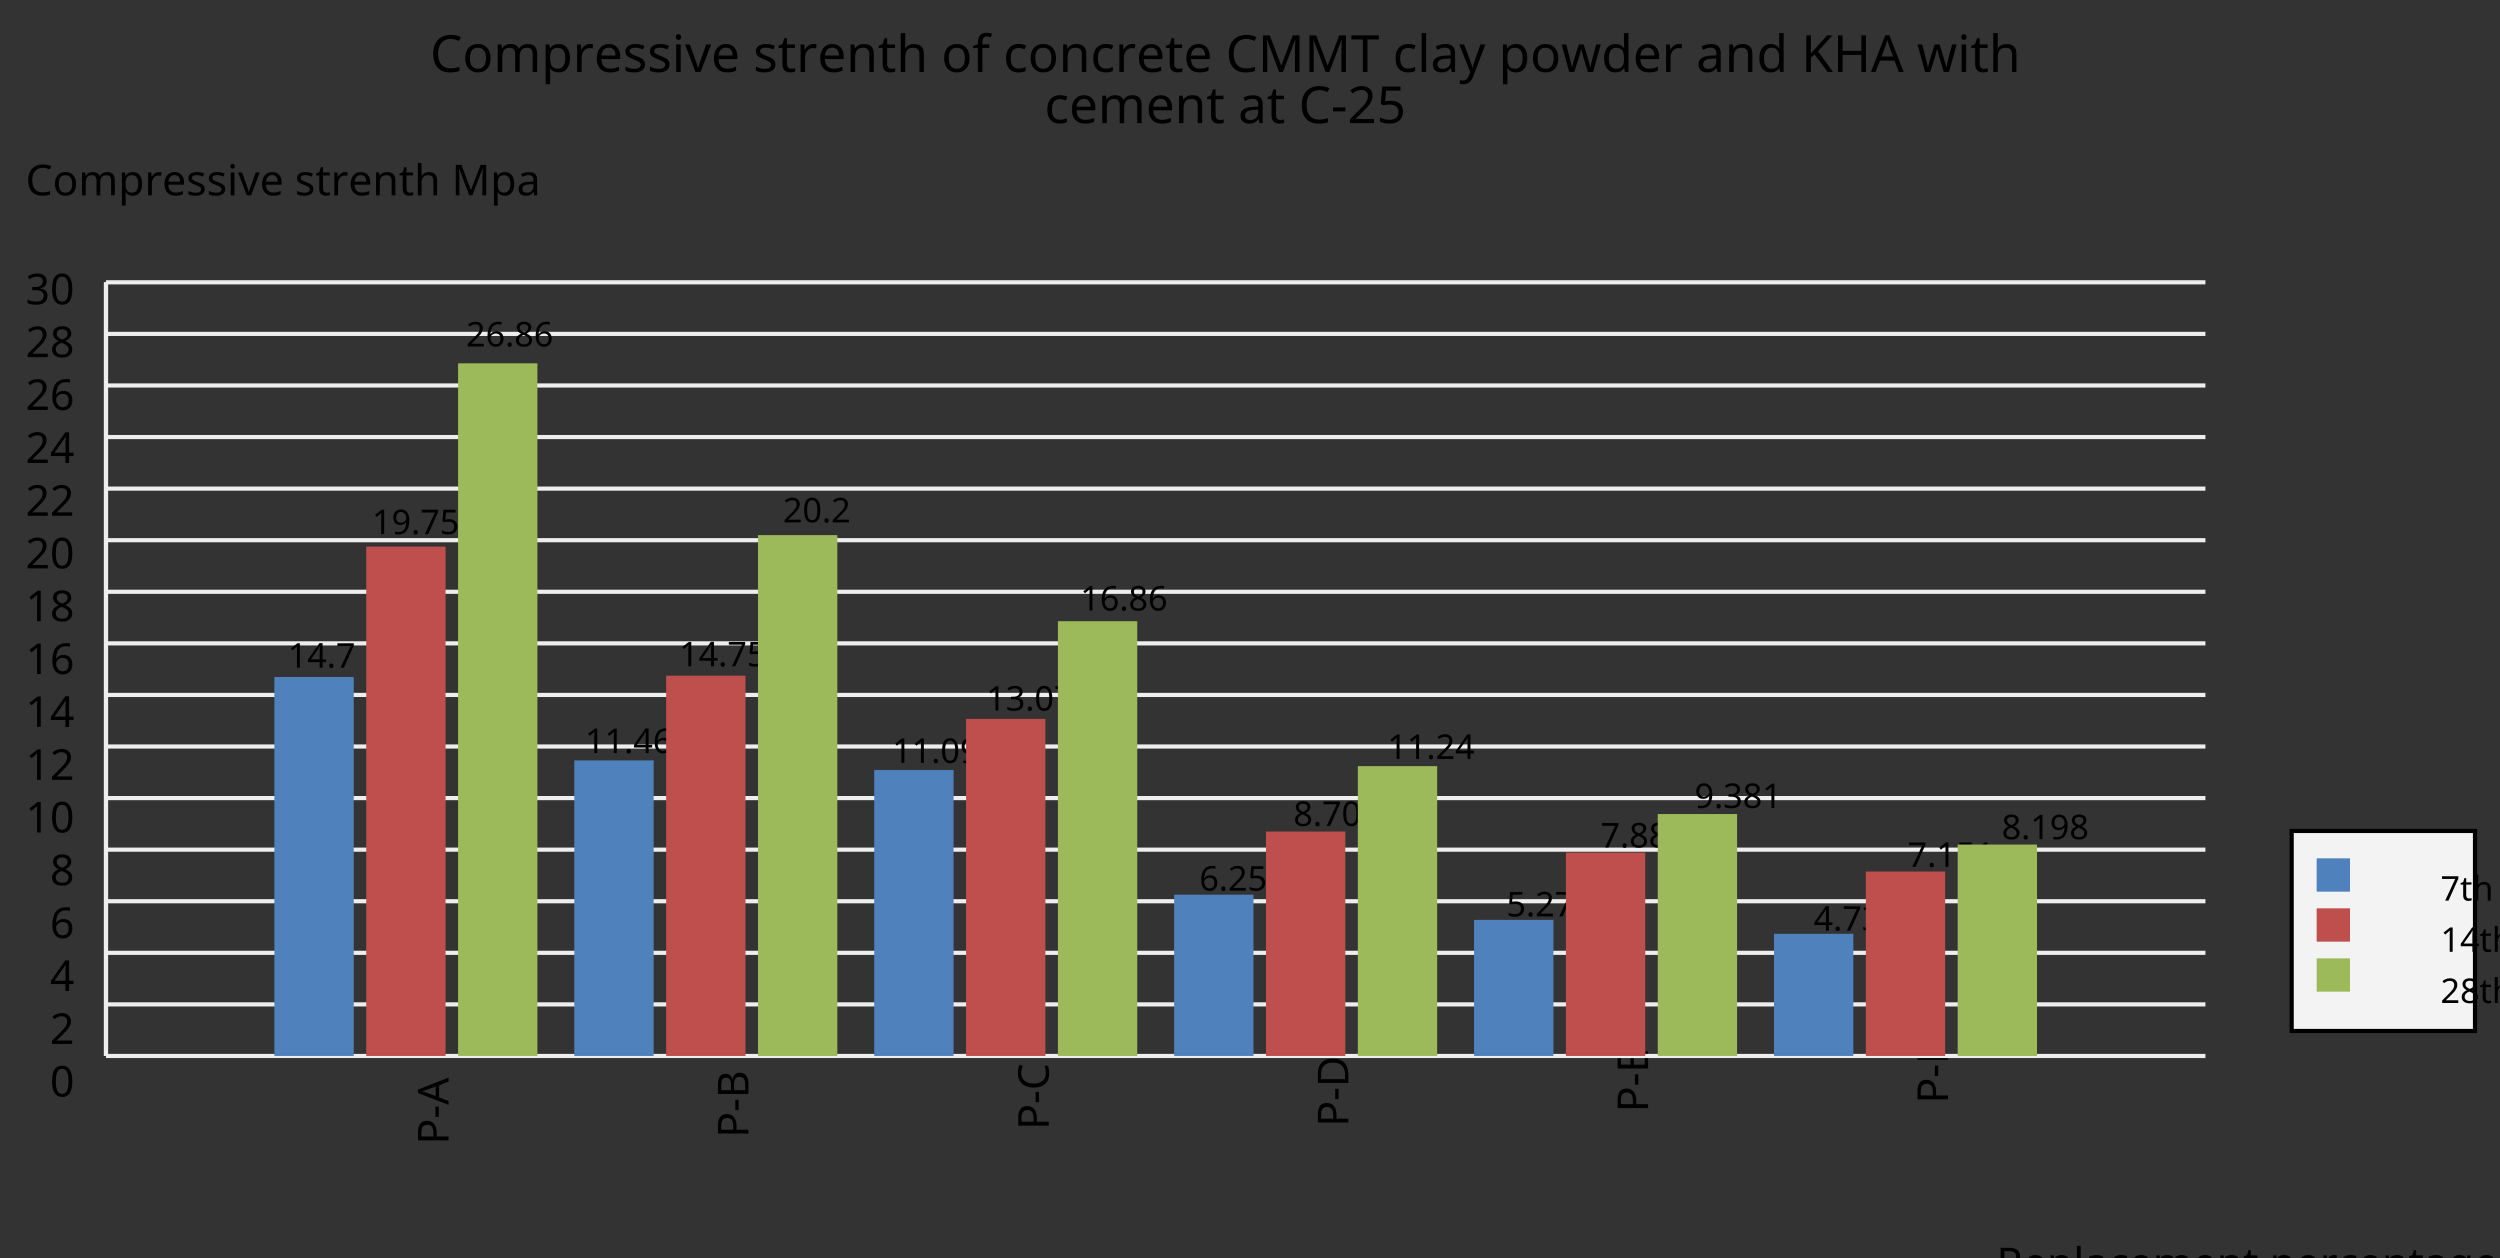 <?xml version="1.0"?>
<svg xmlns="http://www.w3.org/2000/svg" version="1.1" xmlns:xlink="http://www.w3.org/1999/xlink" fill="black" stroke="none" width="600" height="302" viewBox="0 0 600 302">
	<rect x="0" y="0" width="600" height="302" fill="#333333" stroke="none"/>
	<defs>
		<path fill="black" d="  M 825,-1321  Q 589,-1321 454,-1163  Q 319,-1005 319,-731  Q 319,-448 450,-294  Q 581,-141 823,-141  Q 979,-141 1174,-199  L 1174,-39  Q 1081,-5 995,7  Q 909,20 797,20  Q 474,20 299,-176  Q 125,-373 125,-733  Q 125,-959 208,-1129  Q 292,-1299 451,-1391  Q 611,-1483 827,-1483  Q 1059,-1483 1231,-1397  L 1157,-1241  Q 982,-1321 825,-1321  Z    " id="r67" />
		<path fill="black" d="  M 1128,-551  Q 1128,-282 992,-131  Q 856,20 616,20  Q 467,20 352,-49  Q 237,-119 175,-249  Q 113,-379 113,-551  Q 113,-819 247,-968  Q 381,-1118 623,-1118  Q 855,-1118 991,-965  Q 1128,-813 1128,-551  Z   M 299,-551  Q 299,-344 380,-236  Q 462,-129 621,-129  Q 778,-129 860,-236  Q 942,-344 942,-551  Q 942,-758 859,-862  Q 777,-967 618,-967  Q 299,-967 299,-551  Z    " id="r111" />
		<path fill="black" d="  M 1571,0  L 1571,-707  Q 1571,-967 1348,-967  Q 1195,-967 1123,-878  Q 1051,-789 1051,-606  L 1051,0  L 872,0  L 872,-707  Q 872,-837 817,-902  Q 763,-967 647,-967  Q 495,-967 424,-874  Q 354,-781 354,-569  L 354,0  L 174,0  L 174,-1098  L 319,-1098  L 346,-948  L 356,-948  Q 403,-1028 488,-1073  Q 574,-1118 680,-1118  Q 938,-1118 1016,-934  L 1026,-934  Q 1079,-1022 1170,-1070  Q 1262,-1118 1378,-1118  Q 1564,-1118 1656,-1022  Q 1749,-926 1749,-715  L 1749,0  L 1571,0  Z    " id="r109" />
		<path fill="black" d="  M 694,20  Q 473,20 354,-139  L 342,-139  L 346,-98  Q 354,-20 354,41  L 354,492  L 174,492  L 174,-1098  L 322,-1098  L 346,-948  L 354,-948  Q 418,-1038 502,-1078  Q 586,-1118 696,-1118  Q 910,-1118 1028,-969  Q 1147,-821 1147,-551  Q 1147,-282 1028,-131  Q 909,20 694,20  Z   M 664,-967  Q 501,-967 428,-875  Q 356,-783 354,-586  L 354,-551  Q 354,-328 428,-228  Q 502,-129 668,-129  Q 806,-129 883,-241  Q 961,-353 961,-553  Q 961,-754 883,-860  Q 806,-967 664,-967  Z    " id="r112" />
		<path fill="black" d="  M 686,-1118  Q 759,-1118 815,-1106  L 793,-940  Q 732,-954 674,-954  Q 587,-954 512,-906  Q 438,-858 396,-773  Q 354,-689 354,-586  L 354,0  L 174,0  L 174,-1098  L 322,-1098  L 342,-897  L 350,-897  Q 413,-1006 499,-1062  Q 585,-1118 686,-1118  Z    " id="r114" />
		<path fill="black" d="  M 641,20  Q 394,20 253,-129  Q 113,-279 113,-541  Q 113,-805 244,-961  Q 375,-1118 598,-1118  Q 805,-1118 928,-984  Q 1051,-851 1051,-623  L 1051,-514  L 299,-514  Q 304,-327 394,-230  Q 484,-133 649,-133  Q 737,-133 816,-148  Q 895,-164 1001,-209  L 1001,-51  Q 910,-12 830,4  Q 750,20 641,20  Z   M 596,-971  Q 467,-971 392,-888  Q 317,-805 303,-657  L 862,-657  Q 860,-811 791,-891  Q 722,-971 596,-971  Z    " id="r101" />
		<path fill="black" d="  M 889,-303  Q 889,-149 774,-64  Q 659,20 451,20  Q 234,20 106,-49  L 106,-213  Q 287,-125 455,-125  Q 591,-125 653,-169  Q 715,-213 715,-287  Q 715,-352 655,-397  Q 596,-442 444,-500  Q 289,-560 226,-602  Q 163,-645 133,-698  Q 104,-751 104,-827  Q 104,-962 214,-1040  Q 324,-1118 516,-1118  Q 703,-1118 866,-1044  L 805,-901  Q 638,-971 504,-971  Q 392,-971 334,-935  Q 276,-900 276,-838  Q 276,-778 326,-738  Q 376,-699 559,-629  Q 696,-578 761,-534  Q 827,-490 858,-435  Q 889,-380 889,-303  Z    " id="r115" />
		<path fill="black" d="  M 354,0  L 174,0  L 174,-1098  L 354,-1098  L 354,0  Z   M 160,-1395  Q 160,-1455 190,-1482  Q 221,-1509 266,-1509  Q 308,-1509 339,-1482  Q 371,-1455 371,-1395  Q 371,-1336 339,-1308  Q 308,-1280 266,-1280  Q 221,-1280 190,-1308  Q 160,-1336 160,-1395  Z    " id="r105" />
		<path fill="black" d="  M 416,0  L 0,-1098  L 193,-1098  L 426,-451  Q 495,-256 514,-160  L 522,-160  Q 525,-173 529,-189  Q 534,-206 540,-225  Q 546,-245 614,-451  L 848,-1098  L 1040,-1098  L 623,0  L 416,0  Z    " id="r118" />
		<path fill="black" d="  M 541,-127  Q 576,-127 623,-134  Q 670,-141 694,-150  L 694,-12  Q 669,-1 616,9  Q 564,20 510,20  Q 188,20 188,-319  L 188,-958  L 33,-958  L 33,-1044  L 190,-1116  L 262,-1350  L 369,-1350  L 369,-1098  L 686,-1098  L 686,-958  L 369,-958  L 369,-324  Q 369,-229 414,-178  Q 460,-127 541,-127  Z    " id="r116" />
		<path fill="black" d="  M 922,0  L 922,-702  Q 922,-836 862,-901  Q 803,-967 676,-967  Q 507,-967 430,-873  Q 354,-780 354,-569  L 354,0  L 174,0  L 174,-1098  L 319,-1098  L 346,-948  L 356,-948  Q 407,-1029 499,-1073  Q 591,-1118 702,-1118  Q 904,-1118 1002,-1020  Q 1100,-922 1100,-715  L 1100,0  L 922,0  Z    " id="r110" />
		<path fill="black" d="  M 922,0  L 922,-702  Q 922,-836 862,-901  Q 803,-967 676,-967  Q 509,-967 431,-874  Q 354,-781 354,-567  L 354,0  L 174,0  L 174,-1556  L 354,-1556  L 354,-1100  Q 354,-1010 344,-946  L 356,-946  Q 405,-1026 495,-1071  Q 585,-1116 698,-1116  Q 898,-1116 999,-1020  Q 1100,-925 1100,-715  L 1100,0  L 922,0  Z    " id="r104" />
		<path fill="black" d="  M 680,-958  L 403,-958  L 403,0  L 223,0  L 223,-958  L 31,-958  L 31,-1042  L 223,-1104  L 223,-1167  Q 223,-1367 310,-1467  Q 398,-1567 580,-1567  Q 685,-1567 793,-1530  L 745,-1389  Q 652,-1419 582,-1419  Q 491,-1419 447,-1359  Q 403,-1299 403,-1169  L 403,-1098  L 680,-1098  L 680,-958  Z    " id="r102" />
		<path fill="black" d="  M 614,20  Q 377,20 245,-125  Q 113,-271 113,-543  Q 113,-819 246,-968  Q 380,-1118 627,-1118  Q 707,-1118 785,-1101  Q 864,-1085 915,-1059  L 860,-909  Q 721,-961 623,-961  Q 457,-961 378,-856  Q 299,-752 299,-545  Q 299,-346 378,-240  Q 457,-135 612,-135  Q 757,-135 897,-199  L 897,-39  Q 783,20 614,20  Z    " id="r99" />
		<path fill="black" d="  M 844,0  L 362,-1282  L 354,-1282  Q 369,-1122 369,-887  L 369,0  L 199,0  L 199,-1462  L 471,-1462  L 922,-264  L 930,-264  L 1389,-1462  L 1659,-1462  L 1659,0  L 1477,0  L 1477,-899  Q 1477,-1049 1491,-1280  L 1483,-1280  L 995,0  L 844,0  Z    " id="r77" />
		<path fill="black" d="  M 662,0  L 477,0  L 477,-1300  L 20,-1300  L 20,-1462  L 1116,-1462  L 1116,-1300  L 662,-1300  L 662,0  Z    " id="r84" />
		<path fill="black" d="  M 354,0  L 174,0  L 174,-1556  L 354,-1556  L 354,0  Z    " id="r108" />
		<path fill="black" d="  M 852,0  L 817,-156  L 809,-156  Q 727,-53 645,-16  Q 564,20 440,20  Q 278,20 186,-65  Q 94,-150 94,-305  Q 94,-639 621,-655  L 807,-662  L 807,-727  Q 807,-852 753,-911  Q 699,-971 580,-971  Q 493,-971 415,-945  Q 338,-919 270,-887  L 215,-1022  Q 298,-1066 396,-1091  Q 494,-1116 590,-1116  Q 789,-1116 886,-1028  Q 983,-940 983,-748  L 983,0  L 852,0  Z   M 481,-125  Q 632,-125 718,-206  Q 805,-288 805,-438  L 805,-537  L 643,-530  Q 454,-523 367,-470  Q 281,-417 281,-303  Q 281,-217 333,-171  Q 386,-125 481,-125  Z    " id="r97" />
		<path fill="black" d="  M 2,-1098  L 195,-1098  L 432,-473  Q 507,-269 524,-174  L 532,-174  Q 541,-211 573,-312  Q 605,-414 627,-475  L 850,-1098  L 1044,-1098  L 571,152  Q 502,334 407,413  Q 312,492 172,492  Q 97,492 23,475  L 23,332  Q 73,344 143,344  Q 229,344 289,296  Q 349,249 387,150  L 444,4  L 2,-1098  Z    " id="r121" />
		<path fill="black" d="  M 1071,0  L 883,-618  Q 857,-695 807,-909  L 799,-909  Q 757,-714 725,-616  L 528,0  L 324,0  L 23,-1098  L 209,-1098  Q 313,-693 367,-482  Q 422,-271 432,-184  L 440,-184  L 454,-246  Q 485,-389 514,-479  L 709,-1098  L 905,-1098  L 1094,-479  Q 1104,-444 1115,-404  Q 1127,-365 1137,-326  Q 1147,-288 1155,-251  Q 1163,-215 1167,-186  L 1176,-186  Q 1185,-262 1249,-512  L 1403,-1098  L 1587,-1098  L 1282,0  L 1071,0  Z    " id="r119" />
		<path fill="black" d="  M 563,20  Q 349,20 231,-128  Q 113,-276 113,-547  Q 113,-816 231,-967  Q 350,-1118 565,-1118  Q 786,-1118 905,-956  L 918,-956  Q 915,-976 910,-1036  Q 905,-1097 905,-1118  L 905,-1556  L 1085,-1556  L 1085,0  L 940,0  L 913,-147  L 905,-147  Q 790,20 563,20  Z   M 592,-129  Q 756,-129 831,-218  Q 907,-308 907,-512  L 907,-545  Q 907,-774 830,-871  Q 754,-969 590,-969  Q 451,-969 375,-858  Q 299,-748 299,-543  Q 299,-339 374,-234  Q 450,-129 592,-129  Z    " id="r100" />
		<path fill="black" d="  M 1268,0  L 1051,0  L 532,-698  L 383,-567  L 383,0  L 199,0  L 199,-1462  L 383,-1462  L 383,-741  L 509,-880  L 1030,-1462  L 1245,-1462  L 666,-825  L 1268,0  Z    " id="r75" />
		<path fill="black" d="  M 1317,0  L 1133,0  L 1133,-682  L 383,-682  L 383,0  L 199,0  L 199,-1462  L 383,-1462  L 383,-844  L 1133,-844  L 1133,-1462  L 1317,-1462  L 1317,0  Z    " id="r72" />
		<path fill="black" d="  M 1116,0  L 940,-453  L 360,-453  L 186,0  L 0,0  L 571,-1468  L 737,-1468  L 1307,0  L 1116,0  Z   M 885,-616  L 721,-1059  L 651,-1278  Q 621,-1158 588,-1059  L 422,-616  L 885,-616  Z    " id="r65" />
		<path fill="black" d="  M 82,-469  L 82,-629  L 578,-629  L 578,-469  L 82,-469  Z    " id="r45" />
		<path fill="black" d="  M 1065,0  L 98,0  L 98,-150  L 481,-537  Q 654,-712 710,-787  Q 766,-862 793,-932  Q 821,-1002 821,-1083  Q 821,-1199 752,-1264  Q 683,-1329 563,-1329  Q 473,-1329 392,-1299  Q 312,-1269 211,-1190  L 115,-1311  Q 320,-1483 563,-1483  Q 767,-1483 886,-1378  Q 1006,-1274 1006,-1094  Q 1006,-998 971,-908  Q 936,-819 866,-726  Q 796,-634 631,-473  L 326,-172  L 326,-164  L 1065,-164  L 1065,0  Z    " id="r50" />
		<path fill="black" d="  M 563,-897  Q 792,-897 923,-782  Q 1055,-667 1055,-467  Q 1055,-239 910,-109  Q 765,20 508,20  Q 263,20 129,-59  L 129,-229  Q 203,-185 307,-159  Q 411,-133 510,-133  Q 682,-133 776,-215  Q 870,-297 870,-449  Q 870,-745 504,-745  Q 386,-745 254,-715  L 164,-772  L 219,-1462  L 952,-1462  L 952,-1298  L 373,-1298  L 338,-874  Q 453,-897 563,-897  Z    " id="r53" />
		<path fill="black" d="  M 383,-760  L 602,-760  Q 780,-760 862,-830  Q 944,-900 944,-1038  Q 944,-1176 861,-1239  Q 778,-1303 592,-1303  L 383,-1303  L 383,-760  Z   M 383,-604  L 383,0  L 199,0  L 199,-1462  L 602,-1462  Q 874,-1462 1004,-1358  Q 1135,-1255 1135,-1047  Q 1135,-756 842,-655  L 1243,0  L 1028,0  L 674,-604  L 383,-604  Z    " id="r82" />
		<path fill="black" d="  M 592,-127  Q 758,-127 833,-216  Q 909,-306 909,-504  L 909,-547  Q 909,-767 833,-867  Q 757,-967 588,-967  Q 450,-967 374,-857  Q 299,-748 299,-545  Q 299,-341 372,-234  Q 446,-127 592,-127  Z   M 907,-10  L 913,-145  L 905,-145  Q 794,20 565,20  Q 352,20 232,-128  Q 113,-277 113,-547  Q 113,-812 233,-965  Q 354,-1118 563,-1118  Q 786,-1118 907,-952  L 918,-952  L 942,-1098  L 1085,-1098  L 1085,18  Q 1085,254 965,373  Q 846,492 594,492  Q 354,492 199,422  L 199,256  Q 359,342 604,342  Q 744,342 825,260  Q 907,178 907,33  L 907,-10  Z    " id="r103" />
		<path fill="black" d="  M 1071,-733  Q 1071,-352 950,-166  Q 830,20 584,20  Q 346,20 223,-171  Q 100,-363 100,-733  Q 100,-1115 218,-1300  Q 337,-1485 584,-1485  Q 822,-1485 946,-1293  Q 1071,-1101 1071,-733  Z   M 281,-733  Q 281,-415 353,-274  Q 426,-133 584,-133  Q 744,-133 816,-277  Q 889,-422 889,-733  Q 889,-1041 816,-1186  Q 744,-1331 584,-1331  Q 424,-1331 352,-1189  Q 281,-1047 281,-733  Z    " id="r48" />
		<path fill="black" d="  M 279,0  L 879,-1298  L 90,-1298  L 90,-1462  L 1071,-1462  L 1071,-1323  L 477,0  L 279,0  Z    " id="r55" />
		<path fill="black" d="  M 1135,-1032  Q 1135,-808 982,-688  Q 829,-569 551,-569  L 383,-569  L 383,0  L 199,0  L 199,-1462  L 586,-1462  Q 1135,-1462 1135,-1032  Z   M 383,-727  L 530,-727  Q 748,-727 846,-797  Q 944,-868 944,-1024  Q 944,-1165 853,-1235  Q 762,-1305 569,-1305  L 383,-1305  L 383,-727  Z    " id="r80" />
		<path fill="black" d="  M 199,-1462  L 616,-1462  Q 910,-1462 1040,-1374  Q 1171,-1287 1171,-1100  Q 1171,-970 1100,-885  Q 1029,-801 893,-776  L 893,-766  Q 1062,-737 1141,-649  Q 1221,-561 1221,-416  Q 1221,-220 1087,-110  Q 953,0 713,0  L 199,0  L 199,-1462  Z   M 383,-840  L 653,-840  Q 825,-840 903,-895  Q 981,-950 981,-1079  Q 981,-1199 895,-1252  Q 810,-1305 625,-1305  L 383,-1305  L 383,-840  Z   M 383,-686  L 383,-156  L 678,-156  Q 854,-156 939,-224  Q 1024,-292 1024,-430  Q 1024,-561 934,-623  Q 844,-686 664,-686  L 383,-686  Z    " id="r66" />
		<path fill="black" d="  M 1370,-745  Q 1370,-383 1172,-191  Q 975,0 606,0  L 199,0  L 199,-1462  L 649,-1462  Q 990,-1462 1180,-1274  Q 1370,-1087 1370,-745  Z   M 1176,-739  Q 1176,-1018 1038,-1161  Q 901,-1305 623,-1305  L 383,-1305  L 383,-158  L 582,-158  Q 1176,-158 1176,-739  Z    " id="r68" />
		<path fill="black" d="  M 1016,0  L 199,0  L 199,-1462  L 1016,-1462  L 1016,-1300  L 383,-1300  L 383,-844  L 979,-844  L 979,-684  L 383,-684  L 383,-162  L 1016,-162  L 1016,0  Z    " id="r69" />
		<path fill="black" d="  M 383,0  L 199,0  L 199,-1462  L 1016,-1462  L 1016,-1300  L 383,-1300  L 383,-782  L 977,-782  L 977,-621  L 383,-621  L 383,0  Z    " id="r70" />
		<path fill="black" d="  M 113,-625  Q 113,-1483 782,-1483  Q 898,-1483 963,-1464  L 963,-1311  Q 887,-1335 786,-1335  Q 553,-1335 429,-1193  Q 306,-1051 293,-743  L 305,-743  Q 415,-915 651,-915  Q 849,-915 962,-795  Q 1075,-675 1075,-471  Q 1075,-244 950,-112  Q 825,20 610,20  Q 460,20 347,-56  Q 235,-132 174,-278  Q 113,-425 113,-625  Z   M 608,-131  Q 747,-131 822,-220  Q 897,-309 897,-471  Q 897,-617 824,-695  Q 751,-774 614,-774  Q 527,-774 454,-738  Q 382,-702 338,-638  Q 295,-574 295,-506  Q 295,-406 335,-318  Q 375,-231 446,-181  Q 517,-131 608,-131  Z    " id="r54" />
		<path fill="black" d="  M 147,-111  Q 147,-177 179,-212  Q 212,-248 272,-248  Q 333,-248 367,-212  Q 401,-177 401,-111  Q 401,-46 367,-8  Q 333,29 272,29  Q 213,29 180,-8  Q 147,-45 147,-111  Z    " id="r46" />
		<path fill="black" d="  M 584,-1483  Q 784,-1483 903,-1390  Q 1022,-1297 1022,-1133  Q 1022,-1023 955,-936  Q 889,-849 743,-774  Q 920,-688 994,-594  Q 1069,-501 1069,-379  Q 1069,-197 940,-88  Q 811,20 590,20  Q 356,20 228,-82  Q 100,-184 100,-373  Q 100,-623 403,-764  Q 267,-842 207,-932  Q 147,-1022 147,-1135  Q 147,-1294 266,-1388  Q 386,-1483 584,-1483  Z   M 276,-371  Q 276,-255 358,-189  Q 441,-123 586,-123  Q 729,-123 811,-190  Q 893,-258 893,-377  Q 893,-473 815,-548  Q 737,-623 553,-690  Q 408,-628 342,-552  Q 276,-476 276,-371  Z   M 582,-1337  Q 464,-1337 394,-1281  Q 324,-1225 324,-1126  Q 324,-1063 351,-1015  Q 378,-967 429,-929  Q 480,-891 592,-844  Q 729,-901 786,-969  Q 844,-1037 844,-1126  Q 844,-1226 773,-1281  Q 702,-1337 582,-1337  Z    " id="r56" />
		<path fill="black" d="  M 1130,-332  L 918,-332  L 918,0  L 743,0  L 743,-332  L 43,-332  L 43,-485  L 731,-1470  L 918,-1470  L 918,-494  L 1130,-494  L 1130,-332  Z   M 743,-494  L 743,-954  Q 743,-1091 754,-1278  L 745,-1278  Q 734,-1252 706,-1200  Q 679,-1148 657,-1118  L 219,-494  L 743,-494  Z    " id="r52" />
		<path fill="black" d="  M 727,0  L 551,0  L 551,-1022  Q 551,-1158 559,-1274  Q 531,-1244 499,-1218  Q 397,-1133 276,-1034  L 182,-1155  L 578,-1462  L 727,-1462  L 727,0  Z    " id="r49" />
		<path fill="black" d="  M 1010,-1120  Q 1010,-980 931,-890  Q 853,-800 707,-770  L 707,-762  Q 882,-740 968,-650  Q 1055,-560 1055,-416  Q 1055,-207 910,-93  Q 765,20 494,20  Q 378,20 280,3  Q 183,-14 92,-59  L 92,-227  Q 185,-181 291,-156  Q 397,-131 496,-131  Q 866,-131 866,-420  Q 866,-678 457,-678  L 315,-678  L 315,-831  L 459,-831  Q 631,-831 728,-904  Q 825,-978 825,-1108  Q 825,-1213 754,-1272  Q 684,-1331 559,-1331  Q 462,-1331 379,-1304  Q 297,-1278 190,-1208  L 100,-1331  Q 190,-1402 307,-1442  Q 425,-1483 557,-1483  Q 771,-1483 890,-1385  Q 1010,-1288 1010,-1120  Z    " id="r51" />
		<path fill="black" d="  M 1065,-838  Q 1065,20 393,20  Q 277,20 209,0  L 209,-154  Q 286,-127 389,-127  Q 552,-127 658,-192  Q 764,-258 819,-383  Q 875,-509 883,-717  L 870,-717  Q 758,-547 522,-547  Q 329,-547 215,-664  Q 102,-782 102,-989  Q 102,-1215 229,-1349  Q 356,-1483 569,-1483  Q 719,-1483 831,-1406  Q 944,-1330 1004,-1183  Q 1065,-1037 1065,-838  Z   M 569,-1331  Q 433,-1331 357,-1242  Q 281,-1153 281,-991  Q 281,-845 352,-767  Q 424,-690 561,-690  Q 651,-690 725,-726  Q 799,-763 841,-825  Q 883,-887 883,-956  Q 883,-1056 843,-1143  Q 804,-1230 733,-1280  Q 662,-1331 569,-1331  Z    " id="r57" />
	</defs>
	<g class="b2" fill="black">
		<use class="b2" transform="scale(0.006)" xlink:href="#r67" x="17203.199" y="2877.72" />
		<use class="b2" transform="scale(0.006)" xlink:href="#r111" x="18497.199" y="2877.72" />
		<use class="b2" transform="scale(0.006)" xlink:href="#r109" x="19736.199" y="2877.72" />
		<use class="b2" transform="scale(0.006)" xlink:href="#r112" x="21651.199" y="2877.72" />
		<use class="b2" transform="scale(0.006)" xlink:href="#r114" x="22911.199" y="2877.72" />
		<use class="b2" transform="scale(0.006)" xlink:href="#r101" x="23757.199" y="2877.72" />
		<use class="b2" transform="scale(0.006)" xlink:href="#r115" x="24912.199" y="2877.72" />
		<use class="b2" transform="scale(0.006)" xlink:href="#r115" x="25893.199" y="2877.72" />
		<use class="b2" transform="scale(0.006)" xlink:href="#r105" x="26874.199" y="2877.72" />
		<use class="b2" transform="scale(0.006)" xlink:href="#r118" x="27402.199" y="2877.72" />
		<use class="b2" transform="scale(0.006)" xlink:href="#r101" x="28442.199" y="2877.72" />
		<use class="b2" transform="scale(0.006)" xlink:href="#r115" x="30129.199" y="2877.72" />
		<use class="b2" transform="scale(0.006)" xlink:href="#r116" x="31110.199" y="2877.72" />
		<use class="b2" transform="scale(0.006)" xlink:href="#r114" x="31849.199" y="2877.72" />
		<use class="b2" transform="scale(0.006)" xlink:href="#r101" x="32695.199" y="2877.72" />
		<use class="b2" transform="scale(0.006)" xlink:href="#r110" x="33850.199" y="2877.72" />
		<use class="b2" transform="scale(0.006)" xlink:href="#r116" x="35116.199" y="2877.72" />
		<use class="b2" transform="scale(0.006)" xlink:href="#r104" x="35855.199" y="2877.72" />
		<use class="b2" transform="scale(0.006)" xlink:href="#r111" x="37653.199" y="2877.72" />
		<use class="b2" transform="scale(0.006)" xlink:href="#r102" x="38892.199" y="2877.72" />
		<use class="b2" transform="scale(0.006)" xlink:href="#r99" x="40129.199" y="2877.72" />
		<use class="b2" transform="scale(0.006)" xlink:href="#r111" x="41112.199" y="2877.72" />
		<use class="b2" transform="scale(0.006)" xlink:href="#r110" x="42351.199" y="2877.72" />
		<use class="b2" transform="scale(0.006)" xlink:href="#r99" x="43617.199" y="2877.72" />
		<use class="b2" transform="scale(0.006)" xlink:href="#r114" x="44600.199" y="2877.72" />
		<use class="b2" transform="scale(0.006)" xlink:href="#r101" x="45446.199" y="2877.72" />
		<use class="b2" transform="scale(0.006)" xlink:href="#r116" x="46601.199" y="2877.72" />
		<use class="b2" transform="scale(0.006)" xlink:href="#r101" x="47340.199" y="2877.72" />
		<use class="b2" transform="scale(0.006)" xlink:href="#r67" x="49027.199" y="2877.72" />
		<use class="b2" transform="scale(0.006)" xlink:href="#r77" x="50321.199" y="2877.72" />
		<use class="b2" transform="scale(0.006)" xlink:href="#r77" x="52179.199" y="2877.72" />
		<use class="b2" transform="scale(0.006)" xlink:href="#r84" x="54037.199" y="2877.72" />
		<use class="b2" transform="scale(0.006)" xlink:href="#r99" x="55708.199" y="2877.72" />
		<use class="b2" transform="scale(0.006)" xlink:href="#r108" x="56691.199" y="2877.72" />
		<use class="b2" transform="scale(0.006)" xlink:href="#r97" x="57219.199" y="2877.72" />
		<use class="b2" transform="scale(0.006)" xlink:href="#r121" x="58368.199" y="2877.72" />
		<use class="b2" transform="scale(0.006)" xlink:href="#r112" x="59944.199" y="2877.72" />
		<use class="b2" transform="scale(0.006)" xlink:href="#r111" x="61204.199" y="2877.72" />
		<use class="b2" transform="scale(0.006)" xlink:href="#r119" x="62443.199" y="2877.72" />
		<use class="b2" transform="scale(0.006)" xlink:href="#r100" x="64053.199" y="2877.72" />
		<use class="b2" transform="scale(0.006)" xlink:href="#r101" x="65313.199" y="2877.72" />
		<use class="b2" transform="scale(0.006)" xlink:href="#r114" x="66468.203" y="2877.72" />
		<use class="b2" transform="scale(0.006)" xlink:href="#r97" x="67846.203" y="2877.72" />
		<use class="b2" transform="scale(0.006)" xlink:href="#r110" x="68995.203" y="2877.72" />
		<use class="b2" transform="scale(0.006)" xlink:href="#r100" x="70261.203" y="2877.72" />
		<use class="b2" transform="scale(0.006)" xlink:href="#r75" x="72053.203" y="2877.72" />
		<use class="b2" transform="scale(0.006)" xlink:href="#r72" x="73321.203" y="2877.72" />
		<use class="b2" transform="scale(0.006)" xlink:href="#r65" x="74839.203" y="2877.72" />
		<use class="b2" transform="scale(0.006)" xlink:href="#r119" x="76680.203" y="2877.72" />
		<use class="b2" transform="scale(0.006)" xlink:href="#r105" x="78290.203" y="2877.72" />
		<use class="b2" transform="scale(0.006)" xlink:href="#r116" x="78818.203" y="2877.72" />
		<use class="b2" transform="scale(0.006)" xlink:href="#r104" x="79557.203" y="2877.72" />
	</g>
	<g class="b2" fill="black">
		<use class="b2" transform="scale(0.006)" xlink:href="#r99" x="41779.199" y="4925.72" />
		<use class="b2" transform="scale(0.006)" xlink:href="#r101" x="42762.199" y="4925.72" />
		<use class="b2" transform="scale(0.006)" xlink:href="#r109" x="43917.199" y="4925.72" />
		<use class="b2" transform="scale(0.006)" xlink:href="#r101" x="45832.199" y="4925.72" />
		<use class="b2" transform="scale(0.006)" xlink:href="#r110" x="46987.199" y="4925.72" />
		<use class="b2" transform="scale(0.006)" xlink:href="#r116" x="48253.199" y="4925.72" />
		<use class="b2" transform="scale(0.006)" xlink:href="#r97" x="49524.199" y="4925.72" />
		<use class="b2" transform="scale(0.006)" xlink:href="#r116" x="50673.199" y="4925.72" />
		<use class="b2" transform="scale(0.006)" xlink:href="#r67" x="51944.199" y="4925.72" />
		<use class="b2" transform="scale(0.006)" xlink:href="#r45" x="53238.199" y="4925.72" />
		<use class="b2" transform="scale(0.006)" xlink:href="#r50" x="53897.199" y="4925.72" />
		<use class="b2" transform="scale(0.006)" xlink:href="#r53" x="55068.199" y="4925.72" />
	</g>
	<g class="b2" fill="black">
		<use class="b2" transform="scale(0.005)" xlink:href="#r82" x="95829.5" y="61357.602" />
		<use class="b2" transform="scale(0.005)" xlink:href="#r101" x="97103.5" y="61357.602" />
		<use class="b2" transform="scale(0.005)" xlink:href="#r112" x="98258.5" y="61357.602" />
		<use class="b2" transform="scale(0.005)" xlink:href="#r108" x="99518.5" y="61357.602" />
		<use class="b2" transform="scale(0.005)" xlink:href="#r97" x="100046.5" y="61357.602" />
		<use class="b2" transform="scale(0.005)" xlink:href="#r99" x="101195.5" y="61357.602" />
		<use class="b2" transform="scale(0.005)" xlink:href="#r101" x="102178.5" y="61357.602" />
		<use class="b2" transform="scale(0.005)" xlink:href="#r109" x="103333.5" y="61357.602" />
		<use class="b2" transform="scale(0.005)" xlink:href="#r101" x="105248.5" y="61357.602" />
		<use class="b2" transform="scale(0.005)" xlink:href="#r110" x="106403.5" y="61357.602" />
		<use class="b2" transform="scale(0.005)" xlink:href="#r116" x="107669.5" y="61357.602" />
		<use class="b2" transform="scale(0.005)" xlink:href="#r112" x="108940.5" y="61357.602" />
		<use class="b2" transform="scale(0.005)" xlink:href="#r101" x="110200.5" y="61357.602" />
		<use class="b2" transform="scale(0.005)" xlink:href="#r114" x="111355.5" y="61357.602" />
		<use class="b2" transform="scale(0.005)" xlink:href="#r99" x="112201.5" y="61357.602" />
		<use class="b2" transform="scale(0.005)" xlink:href="#r101" x="113184.5" y="61357.602" />
		<use class="b2" transform="scale(0.005)" xlink:href="#r110" x="114339.5" y="61357.602" />
		<use class="b2" transform="scale(0.005)" xlink:href="#r116" x="115605.5" y="61357.602" />
		<use class="b2" transform="scale(0.005)" xlink:href="#r97" x="116344.5" y="61357.602" />
		<use class="b2" transform="scale(0.005)" xlink:href="#r103" x="117493.5" y="61357.602" />
		<use class="b2" transform="scale(0.005)" xlink:href="#r101" x="118753.5" y="61357.602" />
	</g>
	<line class="b2" x1="25.436" y1="253.433" x2="25.436" y2="67.756" stroke-width="1" stroke="rgb(93%,93%,93%)" />
	<g class="b2" transform=" rotate(-90,25.436,261.433)" fill="black" />
	<g class="b2" transform=" rotate(-90,101,277.092)" fill="black">
		<use class="b2" transform="scale(0.005)" xlink:href="#r80" x="20684.887" y="56748.398" />
		<use class="b2" transform="scale(0.005)" xlink:href="#r45" x="21923.887" y="56748.398" />
		<use class="b2" transform="scale(0.005)" xlink:href="#r65" x="22582.887" y="56748.398" />
	</g>
	<line class="b2" x1="97.416" y1="253.433" x2="97.416" y2="250.433" stroke-width="1" stroke="rgb(93%,93%,93%)" />
	<g class="b2" transform=" rotate(-90,172.967,277.199)" fill="black">
		<use class="b2" transform="scale(0.005)" xlink:href="#r80" x="35423.57" y="56770.398" />
		<use class="b2" transform="scale(0.005)" xlink:href="#r45" x="36662.57" y="56770.398" />
		<use class="b2" transform="scale(0.005)" xlink:href="#r66" x="37321.57" y="56770.398" />
	</g>
	<line class="b2" x1="169.397" y1="253.433" x2="169.397" y2="250.433" stroke-width="1" stroke="rgb(93%,93%,93%)" />
	<g class="b2" transform=" rotate(-90,245.048,277.019)" fill="black">
		<use class="b2" transform="scale(0.005)" xlink:href="#r80" x="50185.758" y="56733.398" />
		<use class="b2" transform="scale(0.005)" xlink:href="#r45" x="51424.758" y="56733.398" />
		<use class="b2" transform="scale(0.005)" xlink:href="#r67" x="52083.758" y="56733.398" />
	</g>
	<line class="b2" x1="241.378" y1="253.433" x2="241.378" y2="250.433" stroke-width="1" stroke="rgb(93%,93%,93%)" />
	<g class="b2" transform=" rotate(-90,316.928,278)" fill="black">
		<use class="b2" transform="scale(0.005)" xlink:href="#r80" x="64906.945" y="56934.398" />
		<use class="b2" transform="scale(0.005)" xlink:href="#r45" x="66145.945" y="56934.398" />
		<use class="b2" transform="scale(0.005)" xlink:href="#r68" x="66804.945" y="56934.398" />
	</g>
	<line class="b2" x1="313.359" y1="253.433" x2="313.359" y2="250.433" stroke-width="1" stroke="rgb(93%,93%,93%)" />
	<g class="b2" transform=" rotate(-90,388.909,276.262)" fill="black">
		<use class="b2" transform="scale(0.005)" xlink:href="#r80" x="79648.633" y="56578.398" />
		<use class="b2" transform="scale(0.005)" xlink:href="#r45" x="80887.633" y="56578.398" />
		<use class="b2" transform="scale(0.005)" xlink:href="#r69" x="81546.633" y="56578.398" />
	</g>
	<line class="b2" x1="385.34" y1="253.433" x2="385.34" y2="250.433" stroke-width="1" stroke="rgb(93%,93%,93%)" />
	<g class="b2" transform=" rotate(-90,460.89,275.891)" fill="black">
		<use class="b2" transform="scale(0.005)" xlink:href="#r80" x="94390.312" y="56502.398" />
		<use class="b2" transform="scale(0.005)" xlink:href="#r45" x="95629.312" y="56502.398" />
		<use class="b2" transform="scale(0.005)" xlink:href="#r70" x="96288.312" y="56502.398" />
	</g>
	<line class="b2" x1="457.321" y1="253.433" x2="457.321" y2="250.433" stroke-width="1" stroke="rgb(93%,93%,93%)" />
	<g class="b2" fill="black">
		<use class="b2" transform="scale(0.005)" xlink:href="#r67" x="1228.8" y="9376.55" />
		<use class="b2" transform="scale(0.005)" xlink:href="#r111" x="2522.8" y="9376.55" />
		<use class="b2" transform="scale(0.005)" xlink:href="#r109" x="3761.8" y="9376.55" />
		<use class="b2" transform="scale(0.005)" xlink:href="#r112" x="5676.8" y="9376.55" />
		<use class="b2" transform="scale(0.005)" xlink:href="#r114" x="6936.8" y="9376.55" />
		<use class="b2" transform="scale(0.005)" xlink:href="#r101" x="7782.8" y="9376.55" />
		<use class="b2" transform="scale(0.005)" xlink:href="#r115" x="8937.8" y="9376.55" />
		<use class="b2" transform="scale(0.005)" xlink:href="#r115" x="9918.8" y="9376.55" />
		<use class="b2" transform="scale(0.005)" xlink:href="#r105" x="10899.8" y="9376.55" />
		<use class="b2" transform="scale(0.005)" xlink:href="#r118" x="11427.8" y="9376.55" />
		<use class="b2" transform="scale(0.005)" xlink:href="#r101" x="12467.8" y="9376.55" />
		<use class="b2" transform="scale(0.005)" xlink:href="#r115" x="14154.8" y="9376.55" />
		<use class="b2" transform="scale(0.005)" xlink:href="#r116" x="15135.8" y="9376.55" />
		<use class="b2" transform="scale(0.005)" xlink:href="#r114" x="15874.8" y="9376.55" />
		<use class="b2" transform="scale(0.005)" xlink:href="#r101" x="16720.801" y="9376.55" />
		<use class="b2" transform="scale(0.005)" xlink:href="#r110" x="17875.801" y="9376.55" />
		<use class="b2" transform="scale(0.005)" xlink:href="#r116" x="19141.801" y="9376.55" />
		<use class="b2" transform="scale(0.005)" xlink:href="#r104" x="19880.801" y="9376.55" />
		<use class="b2" transform="scale(0.005)" xlink:href="#r77" x="21678.801" y="9376.55" />
		<use class="b2" transform="scale(0.005)" xlink:href="#r112" x="23536.801" y="9376.55" />
		<use class="b2" transform="scale(0.005)" xlink:href="#r97" x="24796.801" y="9376.55" />
	</g>
	<line class="b2" x1="25.436" y1="253.433" x2="25.436" y2="67.756" stroke-width="1" stroke="rgb(93%,93%,93%)" />
	<line class="b2" x1="25.436" y1="253.433" x2="529.302" y2="253.433" stroke-width="1" stroke="rgb(93%,93%,93%)" />
	<g class="b2" fill="black">
		<use class="b2" transform="scale(0.005)" xlink:href="#r48" x="2399.8" y="52635.5" />
	</g>
	<line class="b2" x1="25.436" y1="241.054" x2="529.302" y2="241.054" stroke-width="1" stroke="rgb(93%,93%,93%)" />
	<g class="b2" fill="black">
		<use class="b2" transform="scale(0.005)" xlink:href="#r50" x="2399.8" y="50109.391" />
	</g>
	<line class="b2" x1="25.436" y1="228.676" x2="529.302" y2="228.676" stroke-width="1" stroke="rgb(93%,93%,93%)" />
	<g class="b2" fill="black">
		<use class="b2" transform="scale(0.005)" xlink:href="#r52" x="2399.8" y="47567.777" />
	</g>
	<line class="b2" x1="25.436" y1="216.297" x2="529.302" y2="216.297" stroke-width="1" stroke="rgb(93%,93%,93%)" />
	<g class="b2" fill="black">
		<use class="b2" transform="scale(0.005)" xlink:href="#r54" x="2399.8" y="45029.172" />
	</g>
	<line class="b2" x1="25.436" y1="203.919" x2="529.302" y2="203.919" stroke-width="1" stroke="rgb(93%,93%,93%)" />
	<g class="b2" fill="black">
		<use class="b2" transform="scale(0.005)" xlink:href="#r56" x="2399.8" y="42494.059" />
	</g>
	<line class="b2" x1="25.436" y1="191.54" x2="529.302" y2="191.54" stroke-width="1" stroke="rgb(93%,93%,93%)" />
	<g class="b2" fill="black">
		<use class="b2" transform="scale(0.005)" xlink:href="#r49" x="1228.8" y="39959.949" />
		<use class="b2" transform="scale(0.005)" xlink:href="#r48" x="2399.8" y="39959.949" />
	</g>
	<line class="b2" x1="25.436" y1="179.162" x2="529.302" y2="179.162" stroke-width="1" stroke="rgb(93%,93%,93%)" />
	<g class="b2" fill="black">
		<use class="b2" transform="scale(0.005)" xlink:href="#r49" x="1228.8" y="37433.84" />
		<use class="b2" transform="scale(0.005)" xlink:href="#r50" x="2399.8" y="37433.84" />
	</g>
	<line class="b2" x1="25.436" y1="166.783" x2="529.302" y2="166.783" stroke-width="1" stroke="rgb(93%,93%,93%)" />
	<g class="b2" fill="black">
		<use class="b2" transform="scale(0.005)" xlink:href="#r49" x="1228.8" y="34892.23" />
		<use class="b2" transform="scale(0.005)" xlink:href="#r52" x="2399.8" y="34892.23" />
	</g>
	<line class="b2" x1="25.436" y1="154.405" x2="529.302" y2="154.405" stroke-width="1" stroke="rgb(93%,93%,93%)" />
	<g class="b2" fill="black">
		<use class="b2" transform="scale(0.005)" xlink:href="#r49" x="1228.8" y="32353.619" />
		<use class="b2" transform="scale(0.005)" xlink:href="#r54" x="2399.8" y="32353.619" />
	</g>
	<line class="b2" x1="25.436" y1="142.026" x2="529.302" y2="142.026" stroke-width="1" stroke="rgb(93%,93%,93%)" />
	<g class="b2" fill="black">
		<use class="b2" transform="scale(0.005)" xlink:href="#r49" x="1228.8" y="29818.512" />
		<use class="b2" transform="scale(0.005)" xlink:href="#r56" x="2399.8" y="29818.512" />
	</g>
	<line class="b2" x1="25.436" y1="129.648" x2="529.302" y2="129.648" stroke-width="1" stroke="rgb(93%,93%,93%)" />
	<g class="b2" fill="black">
		<use class="b2" transform="scale(0.005)" xlink:href="#r50" x="1228.8" y="27284.4" />
		<use class="b2" transform="scale(0.005)" xlink:href="#r48" x="2399.8" y="27284.4" />
	</g>
	<line class="b2" x1="25.436" y1="117.269" x2="529.302" y2="117.269" stroke-width="1" stroke="rgb(93%,93%,93%)" />
	<g class="b2" fill="black">
		<use class="b2" transform="scale(0.005)" xlink:href="#r50" x="1228.8" y="24758.287" />
		<use class="b2" transform="scale(0.005)" xlink:href="#r50" x="2399.8" y="24758.287" />
	</g>
	<line class="b2" x1="25.436" y1="104.891" x2="529.302" y2="104.891" stroke-width="1" stroke="rgb(93%,93%,93%)" />
	<g class="b2" fill="black">
		<use class="b2" transform="scale(0.005)" xlink:href="#r50" x="1228.8" y="22223.182" />
		<use class="b2" transform="scale(0.005)" xlink:href="#r52" x="2399.8" y="22223.182" />
	</g>
	<line class="b2" x1="25.436" y1="92.513" x2="529.302" y2="92.513" stroke-width="1" stroke="rgb(93%,93%,93%)" />
	<g class="b2" fill="black">
		<use class="b2" transform="scale(0.005)" xlink:href="#r50" x="1228.8" y="19678.068" />
		<use class="b2" transform="scale(0.005)" xlink:href="#r54" x="2399.8" y="19678.068" />
	</g>
	<line class="b2" x1="25.436" y1="80.134" x2="529.302" y2="80.134" stroke-width="1" stroke="rgb(93%,93%,93%)" />
	<g class="b2" fill="black">
		<use class="b2" transform="scale(0.005)" xlink:href="#r50" x="1228.8" y="17142.963" />
		<use class="b2" transform="scale(0.005)" xlink:href="#r56" x="2399.8" y="17142.963" />
	</g>
	<line class="b2" x1="25.436" y1="67.756" x2="529.302" y2="67.756" stroke-width="1" stroke="rgb(93%,93%,93%)" />
	<g class="b2" fill="black">
		<use class="b2" transform="scale(0.005)" xlink:href="#r51" x="1228.8" y="14608.85" />
		<use class="b2" transform="scale(0.005)" xlink:href="#r48" x="2399.8" y="14608.85" />
	</g>
	<rect class="b2" x="65.855" y="162.48" width="19.041" height="90.952" fill="rgb(31%,51%,74%)" stroke="none" />
	<g class="b2" fill="black">
		<use class="b2" transform="scale(0.004)" xlink:href="#r49" x="17265.047" y="40058.938" />
		<use class="b2" transform="scale(0.004)" xlink:href="#r52" x="18436.047" y="40058.938" />
		<use class="b2" transform="scale(0.004)" xlink:href="#r46" x="19607.047" y="40058.938" />
		<use class="b2" transform="scale(0.004)" xlink:href="#r55" x="20156.047" y="40058.938" />
	</g>
	<rect class="b2" x="137.835" y="182.495" width="19.041" height="70.938" fill="rgb(31%,51%,74%)" stroke="none" />
	<g class="b2" fill="black">
		<use class="b2" transform="scale(0.004)" xlink:href="#r49" x="35106.656" y="45182.68" />
		<use class="b2" transform="scale(0.004)" xlink:href="#r49" x="36277.656" y="45182.68" />
		<use class="b2" transform="scale(0.004)" xlink:href="#r46" x="37448.656" y="45182.68" />
		<use class="b2" transform="scale(0.004)" xlink:href="#r52" x="37997.656" y="45182.68" />
		<use class="b2" transform="scale(0.004)" xlink:href="#r54" x="39168.656" y="45182.68" />
	</g>
	<rect class="b2" x="209.816" y="184.81" width="19.041" height="68.623" fill="rgb(31%,51%,74%)" stroke="none" />
	<g class="b2" fill="black">
		<use class="b2" transform="scale(0.004)" xlink:href="#r49" x="53533.762" y="45775.375" />
		<use class="b2" transform="scale(0.004)" xlink:href="#r49" x="54704.762" y="45775.375" />
		<use class="b2" transform="scale(0.004)" xlink:href="#r46" x="55875.762" y="45775.375" />
		<use class="b2" transform="scale(0.004)" xlink:href="#r48" x="56424.762" y="45775.375" />
		<use class="b2" transform="scale(0.004)" xlink:href="#r57" x="57595.762" y="45775.375" />
	</g>
	<rect class="b2" x="281.797" y="214.728" width="19.041" height="38.704" fill="rgb(31%,51%,74%)" stroke="none" />
	<g class="b2" fill="black">
		<use class="b2" transform="scale(0.004)" xlink:href="#r54" x="71960.875" y="53434.461" />
		<use class="b2" transform="scale(0.004)" xlink:href="#r46" x="73131.875" y="53434.461" />
		<use class="b2" transform="scale(0.004)" xlink:href="#r50" x="73680.875" y="53434.461" />
		<use class="b2" transform="scale(0.004)" xlink:href="#r53" x="74851.875" y="53434.461" />
		<use class="b2" transform="scale(0.004)" xlink:href="#r51" x="76022.875" y="53434.461" />
	</g>
	<rect class="b2" x="353.778" y="220.775" width="19.041" height="32.657" fill="rgb(31%,51%,74%)" stroke="none" />
	<g class="b2" fill="black">
		<use class="b2" transform="scale(0.004)" xlink:href="#r53" x="90387.984" y="54982.52" />
		<use class="b2" transform="scale(0.004)" xlink:href="#r46" x="91558.984" y="54982.52" />
		<use class="b2" transform="scale(0.004)" xlink:href="#r50" x="92107.984" y="54982.52" />
		<use class="b2" transform="scale(0.004)" xlink:href="#r55" x="93278.984" y="54982.52" />
		<use class="b2" transform="scale(0.004)" xlink:href="#r54" x="94449.984" y="54982.52" />
	</g>
	<rect class="b2" x="425.759" y="224.113" width="19.041" height="29.32" fill="rgb(31%,51%,74%)" stroke="none" />
	<g class="b2" fill="black">
		<use class="b2" transform="scale(0.004)" xlink:href="#r52" x="108815.086" y="55836.945" />
		<use class="b2" transform="scale(0.004)" xlink:href="#r46" x="109986.086" y="55836.945" />
		<use class="b2" transform="scale(0.004)" xlink:href="#r55" x="110535.086" y="55836.945" />
		<use class="b2" transform="scale(0.004)" xlink:href="#r51" x="111706.086" y="55836.945" />
		<use class="b2" transform="scale(0.004)" xlink:href="#r55" x="112877.086" y="55836.945" />
	</g>
	<rect class="b2" x="87.896" y="131.187" width="19.041" height="122.245" fill="rgb(75%,31%,30%)" stroke="none" />
	<g class="b2" fill="black">
		<use class="b2" transform="scale(0.004)" xlink:href="#r49" x="22322.107" y="32047.992" />
		<use class="b2" transform="scale(0.004)" xlink:href="#r57" x="23493.107" y="32047.992" />
		<use class="b2" transform="scale(0.004)" xlink:href="#r46" x="24664.107" y="32047.992" />
		<use class="b2" transform="scale(0.004)" xlink:href="#r55" x="25213.107" y="32047.992" />
		<use class="b2" transform="scale(0.004)" xlink:href="#r53" x="26384.107" y="32047.992" />
	</g>
	<rect class="b2" x="159.877" y="162.162" width="19.041" height="91.271" fill="rgb(75%,31%,30%)" stroke="none" />
	<g class="b2" fill="black">
		<use class="b2" transform="scale(0.004)" xlink:href="#r49" x="40749.215" y="39977.484" />
		<use class="b2" transform="scale(0.004)" xlink:href="#r52" x="41920.215" y="39977.484" />
		<use class="b2" transform="scale(0.004)" xlink:href="#r46" x="43091.215" y="39977.484" />
		<use class="b2" transform="scale(0.004)" xlink:href="#r55" x="43640.215" y="39977.484" />
		<use class="b2" transform="scale(0.004)" xlink:href="#r53" x="44811.215" y="39977.484" />
	</g>
	<rect class="b2" x="231.858" y="172.539" width="19.041" height="80.894" fill="rgb(75%,31%,30%)" stroke="none" />
	<g class="b2" fill="black">
		<use class="b2" transform="scale(0.004)" xlink:href="#r49" x="59176.32" y="42633.953" />
		<use class="b2" transform="scale(0.004)" xlink:href="#r51" x="60347.32" y="42633.953" />
		<use class="b2" transform="scale(0.004)" xlink:href="#r46" x="61518.32" y="42633.953" />
		<use class="b2" transform="scale(0.004)" xlink:href="#r48" x="62067.32" y="42633.953" />
		<use class="b2" transform="scale(0.004)" xlink:href="#r55" x="63238.32" y="42633.953" />
	</g>
	<rect class="b2" x="303.838" y="199.575" width="19.041" height="53.857" fill="rgb(75%,31%,30%)" stroke="none" />
	<g class="b2" fill="black">
		<use class="b2" transform="scale(0.004)" xlink:href="#r56" x="77603.43" y="49555.273" />
		<use class="b2" transform="scale(0.004)" xlink:href="#r46" x="78774.43" y="49555.273" />
		<use class="b2" transform="scale(0.004)" xlink:href="#r55" x="79323.43" y="49555.273" />
		<use class="b2" transform="scale(0.004)" xlink:href="#r48" x="80494.43" y="49555.273" />
		<use class="b2" transform="scale(0.004)" xlink:href="#r50" x="81665.43" y="49555.273" />
	</g>
	<rect class="b2" x="375.819" y="204.617" width="19.041" height="48.815" fill="rgb(75%,31%,30%)" stroke="none" />
	<g class="b2" fill="black">
		<use class="b2" transform="scale(0.004)" xlink:href="#r55" x="96030.539" y="50846.066" />
		<use class="b2" transform="scale(0.004)" xlink:href="#r46" x="97201.539" y="50846.066" />
		<use class="b2" transform="scale(0.004)" xlink:href="#r56" x="97750.539" y="50846.066" />
		<use class="b2" transform="scale(0.004)" xlink:href="#r56" x="98921.539" y="50846.066" />
		<use class="b2" transform="scale(0.004)" xlink:href="#r55" x="100092.539" y="50846.066" />
	</g>
	<rect class="b2" x="447.8" y="209.171" width="19.041" height="44.262" fill="rgb(75%,31%,30%)" stroke="none" />
	<g class="b2" fill="black">
		<use class="b2" transform="scale(0.004)" xlink:href="#r55" x="114457.641" y="52011.75" />
		<use class="b2" transform="scale(0.004)" xlink:href="#r46" x="115628.641" y="52011.75" />
		<use class="b2" transform="scale(0.004)" xlink:href="#r49" x="116177.641" y="52011.75" />
		<use class="b2" transform="scale(0.004)" xlink:href="#r53" x="117348.641" y="52011.75" />
		<use class="b2" transform="scale(0.004)" xlink:href="#r49" x="118519.641" y="52011.75" />
	</g>
	<rect class="b2" x="109.937" y="87.198" width="19.041" height="166.235" fill="rgb(61%,73%,35%)" stroke="none" />
	<g class="b2" fill="black">
		<use class="b2" transform="scale(0.004)" xlink:href="#r50" x="27964.666" y="20786.703" />
		<use class="b2" transform="scale(0.004)" xlink:href="#r54" x="29135.666" y="20786.703" />
		<use class="b2" transform="scale(0.004)" xlink:href="#r46" x="30306.666" y="20786.703" />
		<use class="b2" transform="scale(0.004)" xlink:href="#r56" x="30855.666" y="20786.703" />
		<use class="b2" transform="scale(0.004)" xlink:href="#r54" x="32026.666" y="20786.703" />
	</g>
	<rect class="b2" x="181.918" y="128.432" width="19.041" height="125" fill="rgb(61%,73%,35%)" stroke="none" />
	<g class="b2" fill="black">
		<use class="b2" transform="scale(0.004)" xlink:href="#r50" x="46977.277" y="31342.625" />
		<use class="b2" transform="scale(0.004)" xlink:href="#r48" x="48148.277" y="31342.625" />
		<use class="b2" transform="scale(0.004)" xlink:href="#r46" x="49319.277" y="31342.625" />
		<use class="b2" transform="scale(0.004)" xlink:href="#r50" x="49868.277" y="31342.625" />
	</g>
	<rect class="b2" x="253.899" y="149.092" width="19.041" height="104.34" fill="rgb(61%,73%,35%)" stroke="none" />
	<g class="b2" fill="black">
		<use class="b2" transform="scale(0.004)" xlink:href="#r49" x="64818.883" y="36631.609" />
		<use class="b2" transform="scale(0.004)" xlink:href="#r54" x="65989.883" y="36631.609" />
		<use class="b2" transform="scale(0.004)" xlink:href="#r46" x="67160.883" y="36631.609" />
		<use class="b2" transform="scale(0.004)" xlink:href="#r56" x="67709.883" y="36631.609" />
		<use class="b2" transform="scale(0.004)" xlink:href="#r54" x="68880.883" y="36631.609" />
	</g>
	<rect class="b2" x="325.88" y="183.874" width="19.041" height="69.559" fill="rgb(61%,73%,35%)" stroke="none" />
	<g class="b2" fill="black">
		<use class="b2" transform="scale(0.004)" xlink:href="#r49" x="83245.992" y="45535.715" />
		<use class="b2" transform="scale(0.004)" xlink:href="#r49" x="84416.992" y="45535.715" />
		<use class="b2" transform="scale(0.004)" xlink:href="#r46" x="85587.992" y="45535.715" />
		<use class="b2" transform="scale(0.004)" xlink:href="#r50" x="86136.992" y="45535.715" />
		<use class="b2" transform="scale(0.004)" xlink:href="#r52" x="87307.992" y="45535.715" />
	</g>
	<rect class="b2" x="397.861" y="195.371" width="19.041" height="58.061" fill="rgb(61%,73%,35%)" stroke="none" />
	<g class="b2" fill="black">
		<use class="b2" transform="scale(0.004)" xlink:href="#r57" x="101673.102" y="48479.023" />
		<use class="b2" transform="scale(0.004)" xlink:href="#r46" x="102844.102" y="48479.023" />
		<use class="b2" transform="scale(0.004)" xlink:href="#r51" x="103393.102" y="48479.023" />
		<use class="b2" transform="scale(0.004)" xlink:href="#r56" x="104564.102" y="48479.023" />
		<use class="b2" transform="scale(0.004)" xlink:href="#r49" x="105735.102" y="48479.023" />
	</g>
	<rect class="b2" x="469.841" y="202.693" width="19.041" height="50.74" fill="rgb(61%,73%,35%)" stroke="none" />
	<g class="b2" fill="black">
		<use class="b2" transform="scale(0.004)" xlink:href="#r56" x="120100.203" y="50353.363" />
		<use class="b2" transform="scale(0.004)" xlink:href="#r46" x="121271.203" y="50353.363" />
		<use class="b2" transform="scale(0.004)" xlink:href="#r49" x="121820.203" y="50353.363" />
		<use class="b2" transform="scale(0.004)" xlink:href="#r57" x="122991.203" y="50353.363" />
		<use class="b2" transform="scale(0.004)" xlink:href="#r56" x="124162.203" y="50353.363" />
	</g>
	<rect class="b2" x="550" y="199.433" width="44" height="48" fill="rgb(95%,95%,95%)" stroke="none" />
	<rect class="b2" x="550" y="199.433" width="44" height="48" stroke-width="1" stroke="black" fill="none" />
	<rect class="b2" x="556" y="206" width="8" height="8" fill="rgb(31%,51%,74%)" stroke="none" />
	<g class="b2" fill="black">
		<use class="b2" transform="scale(0.004)" xlink:href="#r55" x="146432" y="54036" />
		<use class="b2" transform="scale(0.004)" xlink:href="#r116" x="147603" y="54036" />
		<use class="b2" transform="scale(0.004)" xlink:href="#r104" x="148342" y="54036" />
	</g>
	<rect class="b2" x="556" y="218" width="8" height="8" fill="rgb(75%,31%,30%)" stroke="none" />
	<g class="b2" fill="black">
		<use class="b2" transform="scale(0.004)" xlink:href="#r49" x="146432" y="57108" />
		<use class="b2" transform="scale(0.004)" xlink:href="#r52" x="147603" y="57108" />
		<use class="b2" transform="scale(0.004)" xlink:href="#r116" x="148774" y="57108" />
		<use class="b2" transform="scale(0.004)" xlink:href="#r104" x="149513" y="57108" />
	</g>
	<rect class="b2" x="556" y="230" width="8" height="8" fill="rgb(61%,73%,35%)" stroke="none" />
	<g class="b2" fill="black">
		<use class="b2" transform="scale(0.004)" xlink:href="#r50" x="146432" y="60180" />
		<use class="b2" transform="scale(0.004)" xlink:href="#r56" x="147603" y="60180" />
		<use class="b2" transform="scale(0.004)" xlink:href="#r116" x="148774" y="60180" />
		<use class="b2" transform="scale(0.004)" xlink:href="#r104" x="149513" y="60180" />
	</g>
	<c:chartSpace xmlns:c="http://schemas.openxmlformats.org/drawingml/2006/chart" xmlns:a="http://schemas.openxmlformats.org/drawingml/2006/main" xmlns:r="http://schemas.openxmlformats.org/officeDocument/2006/relationships" xmlns:c16r2="http://schemas.microsoft.com/office/drawing/2015/06/chart">
		<c:date1904 val="0" />
		<c:lang val="en-US" />
		<c:roundedCorners val="0" />
		<mc:AlternateContent xmlns:mc="http://schemas.openxmlformats.org/markup-compatibility/2006">
			<mc:Choice Requires="c14" xmlns:c14="http://schemas.microsoft.com/office/drawing/2007/8/2/chart">
				<c14:style val="102" />
			</mc:Choice>
			<mc:Fallback>
				<c:style val="2" />
			</mc:Fallback>
		</mc:AlternateContent>
		<c:chart>
			<c:title>
				<c:tx>
					<c:rich>
						<a:bodyPr rot="0" spcFirstLastPara="1" vertOverflow="ellipsis" vert="horz" wrap="square" anchor="ctr" anchorCtr="1" />
						<a:lstStyle />
						<a:p>
							<a:pPr>
								<a:defRPr sz="1600" b="1" i="0" u="none" strike="noStrike" kern="1200" cap="none" spc="0" normalizeH="0" baseline="0">
									<a:solidFill>
										<a:schemeClr val="dk1">
											<a:lumMod val="50000" />
											<a:lumOff val="50000" />
										</a:schemeClr>
									</a:solidFill>
									<a:latin typeface="+mj-lt" />
									<a:ea typeface="+mj-ea" />
									<a:cs typeface="+mj-cs" />
								</a:defRPr>
							</a:pPr>
							<a:r>
								<a:rPr lang="en-US" sz="1000">
									<a:latin typeface="GLFCK B+ Adv O T 1ef 757c 0" />
								</a:rPr>
								<a:t>Compressive strenth of concrete CMMT clay powder and KHA with cement at C-25</a:t>
							</a:r>
						</a:p>
					</c:rich>
				</c:tx>
				<c:layout>
					<c:manualLayout>
						<c:xMode val="edge" />
						<c:yMode val="edge" />
						<c:x val="0.119" />
						<c:y val="3.5958288385472853E-2" />
					</c:manualLayout>
				</c:layout>
				<c:overlay val="0" />
				<c:spPr>
					<a:noFill />
					<a:ln>
						<a:noFill />
					</a:ln>
					<a:effectLst />
				</c:spPr>
				<c:txPr>
					<a:bodyPr rot="0" spcFirstLastPara="1" vertOverflow="ellipsis" vert="horz" wrap="square" anchor="ctr" anchorCtr="1" />
					<a:lstStyle />
					<a:p>
						<a:pPr>
							<a:defRPr sz="1600" b="1" i="0" u="none" strike="noStrike" kern="1200" cap="none" spc="0" normalizeH="0" baseline="0">
								<a:solidFill>
									<a:schemeClr val="dk1">
										<a:lumMod val="50000" />
										<a:lumOff val="50000" />
									</a:schemeClr>
								</a:solidFill>
								<a:latin typeface="+mj-lt" />
								<a:ea typeface="+mj-ea" />
								<a:cs typeface="+mj-cs" />
							</a:defRPr>
						</a:pPr>
						<a:endParaRPr lang="en-US" />
					</a:p>
				</c:txPr>
			</c:title>
			<c:autoTitleDeleted val="0" />
			<c:plotArea>
				<c:layout />
				<c:barChart>
					<c:barDir val="col" />
					<c:grouping val="clustered" />
					<c:varyColors val="0" />
					<c:ser>
						<c:idx val="0" />
						<c:order val="0" />
						<c:tx>
							<c:strRef>
								<c:f>Analysis!$B$128</c:f>
								<c:strCache>
									<c:ptCount val="1" />
									<c:pt idx="0">
										<c:v>7th </c:v>
									</c:pt>
								</c:strCache>
							</c:strRef>
						</c:tx>
						<c:spPr>
							<a:solidFill>
								<a:schemeClr val="accent1" />
							</a:solidFill>
							<a:ln>
								<a:noFill />
							</a:ln>
							<a:effectLst />
						</c:spPr>
						<c:invertIfNegative val="0" />
						<c:cat>
							<c:strRef>
								<c:f>Analysis!$A$129:$A$134</c:f>
								<c:strCache>
									<c:ptCount val="6" />
									<c:pt idx="0">
										<c:v>P-A</c:v>
									</c:pt>
									<c:pt idx="1">
										<c:v>P-B</c:v>
									</c:pt>
									<c:pt idx="2">
										<c:v>P-C</c:v>
									</c:pt>
									<c:pt idx="3">
										<c:v>P-D</c:v>
									</c:pt>
									<c:pt idx="4">
										<c:v>P-E</c:v>
									</c:pt>
									<c:pt idx="5">
										<c:v>P-F</c:v>
									</c:pt>
								</c:strCache>
							</c:strRef>
						</c:cat>
						<c:val>
							<c:numRef>
								<c:f>Analysis!$B$129:$B$134</c:f>
								<c:numCache>
									<c:formatCode>0.00</c:formatCode>
									<c:ptCount val="6" />
									<c:pt idx="0">
										<c:v>14.695259259259259</c:v>
									</c:pt>
									<c:pt idx="1">
										<c:v>11.46148148148148</c:v>
									</c:pt>
									<c:pt idx="2">
										<c:v>11.087407407407406</c:v>
									</c:pt>
									<c:pt idx="3">
										<c:v>6.2534814814814821</c:v>
									</c:pt>
									<c:pt idx="4">
										<c:v>5.2764444444444445</c:v>
									</c:pt>
									<c:pt idx="5">
										<c:v>4.7371851851851856</c:v>
									</c:pt>
								</c:numCache>
							</c:numRef>
						</c:val>
						<c:extLst>
							<c:ext uri="{C3380CC4-5D6E-409C-BE32-E72D297353CC}" xmlns:c16="http://schemas.microsoft.com/office/drawing/2014/chart">
								<c16:uniqueId val="{00000000-7513-4C6E-A2AE-C324D37F8CC0}" />
							</c:ext>
						</c:extLst>
					</c:ser>
					<c:ser>
						<c:idx val="1" />
						<c:order val="1" />
						<c:tx>
							<c:strRef>
								<c:f>Analysis!$C$128</c:f>
								<c:strCache>
									<c:ptCount val="1" />
									<c:pt idx="0">
										<c:v>14th</c:v>
									</c:pt>
								</c:strCache>
							</c:strRef>
						</c:tx>
						<c:spPr>
							<a:solidFill>
								<a:schemeClr val="accent2" />
							</a:solidFill>
							<a:ln>
								<a:noFill />
							</a:ln>
							<a:effectLst />
						</c:spPr>
						<c:invertIfNegative val="0" />
						<c:cat>
							<c:strRef>
								<c:f>Analysis!$A$129:$A$134</c:f>
								<c:strCache>
									<c:ptCount val="6" />
									<c:pt idx="0">
										<c:v>P-A</c:v>
									</c:pt>
									<c:pt idx="1">
										<c:v>P-B</c:v>
									</c:pt>
									<c:pt idx="2">
										<c:v>P-C</c:v>
									</c:pt>
									<c:pt idx="3">
										<c:v>P-D</c:v>
									</c:pt>
									<c:pt idx="4">
										<c:v>P-E</c:v>
									</c:pt>
									<c:pt idx="5">
										<c:v>P-F</c:v>
									</c:pt>
								</c:strCache>
							</c:strRef>
						</c:cat>
						<c:val>
							<c:numRef>
								<c:f>Analysis!$C$129:$C$134</c:f>
								<c:numCache>
									<c:formatCode>0.00</c:formatCode>
									<c:ptCount val="6" />
									<c:pt idx="0">
										<c:v>19.75125925925926</c:v>
									</c:pt>
									<c:pt idx="1">
										<c:v>14.746666666666668</c:v>
									</c:pt>
									<c:pt idx="2">
										<c:v>13.070074074074073</c:v>
									</c:pt>
									<c:pt idx="3">
										<c:v>8.7017777777777781</c:v>
									</c:pt>
									<c:pt idx="4">
										<c:v>7.8871111111111105</c:v>
									</c:pt>
									<c:pt idx="5">
										<c:v>7.1514074074074072</c:v>
									</c:pt>
								</c:numCache>
							</c:numRef>
						</c:val>
						<c:extLst>
							<c:ext uri="{C3380CC4-5D6E-409C-BE32-E72D297353CC}" xmlns:c16="http://schemas.microsoft.com/office/drawing/2014/chart">
								<c16:uniqueId val="{00000001-7513-4C6E-A2AE-C324D37F8CC0}" />
							</c:ext>
						</c:extLst>
					</c:ser>
					<c:ser>
						<c:idx val="2" />
						<c:order val="2" />
						<c:tx>
							<c:strRef>
								<c:f>Analysis!$D$128</c:f>
								<c:strCache>
									<c:ptCount val="1" />
									<c:pt idx="0">
										<c:v>28th</c:v>
									</c:pt>
								</c:strCache>
							</c:strRef>
						</c:tx>
						<c:spPr>
							<a:solidFill>
								<a:schemeClr val="accent3" />
							</a:solidFill>
							<a:ln>
								<a:noFill />
							</a:ln>
							<a:effectLst />
						</c:spPr>
						<c:invertIfNegative val="0" />
						<c:cat>
							<c:strRef>
								<c:f>Analysis!$A$129:$A$134</c:f>
								<c:strCache>
									<c:ptCount val="6" />
									<c:pt idx="0">
										<c:v>P-A</c:v>
									</c:pt>
									<c:pt idx="1">
										<c:v>P-B</c:v>
									</c:pt>
									<c:pt idx="2">
										<c:v>P-C</c:v>
									</c:pt>
									<c:pt idx="3">
										<c:v>P-D</c:v>
									</c:pt>
									<c:pt idx="4">
										<c:v>P-E</c:v>
									</c:pt>
									<c:pt idx="5">
										<c:v>P-F</c:v>
									</c:pt>
								</c:strCache>
							</c:strRef>
						</c:cat>
						<c:val>
							<c:numRef>
								<c:f>Analysis!$D$129:$D$134</c:f>
								<c:numCache>
									<c:formatCode>0.00</c:formatCode>
									<c:ptCount val="6" />
									<c:pt idx="0">
										<c:v>26.858666666666664</c:v>
									</c:pt>
									<c:pt idx="1">
										<c:v>20.196444444444442</c:v>
									</c:pt>
									<c:pt idx="2">
										<c:v>16.85837037037037</c:v>
									</c:pt>
									<c:pt idx="3">
										<c:v>11.238666666666667</c:v>
									</c:pt>
									<c:pt idx="4">
										<c:v>9.3810370370370375</c:v>
									</c:pt>
									<c:pt idx="5">
										<c:v>8.1980740740740732</c:v>
									</c:pt>
								</c:numCache>
							</c:numRef>
						</c:val>
						<c:extLst>
							<c:ext uri="{C3380CC4-5D6E-409C-BE32-E72D297353CC}" xmlns:c16="http://schemas.microsoft.com/office/drawing/2014/chart">
								<c16:uniqueId val="{00000002-7513-4C6E-A2AE-C324D37F8CC0}" />
							</c:ext>
						</c:extLst>
					</c:ser>
					<c:dLbls>
						<c:showLegendKey val="0" />
						<c:showVal val="0" />
						<c:showCatName val="0" />
						<c:showSerName val="0" />
						<c:showPercent val="0" />
						<c:showBubbleSize val="0" />
					</c:dLbls>
					<c:gapWidth val="267" />
					<c:overlap val="-43" />
					<c:axId val="461324672" />
					<c:axId val="461326592" />
				</c:barChart>
				<c:catAx>
					<c:axId val="461324672" />
					<c:scaling>
						<c:orientation val="minMax" />
					</c:scaling>
					<c:delete val="0" />
					<c:axPos val="b" />
					<c:majorGridlines>
						<c:spPr>
							<a:ln w="9525">
								<a:solidFill>
									<a:schemeClr val="dk1">
										<a:lumMod val="15000" />
										<a:lumOff val="85000" />
									</a:schemeClr>
								</a:solidFill>
								<a:round />
							</a:ln>
							<a:effectLst />
						</c:spPr>
					</c:majorGridlines>
					<c:title>
						<c:tx>
							<c:rich>
								<a:bodyPr rot="0" spcFirstLastPara="1" vertOverflow="ellipsis" vert="horz" wrap="square" anchor="ctr" anchorCtr="1" />
								<a:lstStyle />
								<a:p>
									<a:pPr>
										<a:defRPr sz="900" b="1" i="0" u="none" strike="noStrike" kern="1200" baseline="0">
											<a:solidFill>
												<a:schemeClr val="dk1">
													<a:lumMod val="65000" />
													<a:lumOff val="35000" />
												</a:schemeClr>
											</a:solidFill>
											<a:latin typeface="+mn-lt" />
											<a:ea typeface="+mn-ea" />
											<a:cs typeface="+mn-cs" />
										</a:defRPr>
									</a:pPr>
									<a:r>
										<a:rPr lang="en-US" />
										<a:t>Replacement percentage  </a:t>
									</a:r>
								</a:p>
							</c:rich>
						</c:tx>
						<c:overlay val="0" />
						<c:spPr>
							<a:noFill />
							<a:ln>
								<a:noFill />
							</a:ln>
							<a:effectLst />
						</c:spPr>
						<c:txPr>
							<a:bodyPr rot="0" spcFirstLastPara="1" vertOverflow="ellipsis" vert="horz" wrap="square" anchor="ctr" anchorCtr="1" />
							<a:lstStyle />
							<a:p>
								<a:pPr>
									<a:defRPr sz="900" b="1" i="0" u="none" strike="noStrike" kern="1200" baseline="0">
										<a:solidFill>
											<a:schemeClr val="dk1">
												<a:lumMod val="65000" />
												<a:lumOff val="35000" />
											</a:schemeClr>
										</a:solidFill>
										<a:latin typeface="+mn-lt" />
										<a:ea typeface="+mn-ea" />
										<a:cs typeface="+mn-cs" />
									</a:defRPr>
								</a:pPr>
								<a:endParaRPr lang="en-US" />
							</a:p>
						</c:txPr>
					</c:title>
					<c:numFmt formatCode="General" sourceLinked="1" />
					<c:majorTickMark val="none" />
					<c:minorTickMark val="none" />
					<c:tickLblPos val="nextTo" />
					<c:spPr>
						<a:noFill />
						<a:ln w="9525">
							<a:solidFill>
								<a:schemeClr val="dk1">
									<a:lumMod val="15000" />
									<a:lumOff val="85000" />
								</a:schemeClr>
							</a:solidFill>
							<a:round />
						</a:ln>
						<a:effectLst />
					</c:spPr>
					<c:txPr>
						<a:bodyPr rot="-60000000" spcFirstLastPara="1" vertOverflow="ellipsis" vert="horz" wrap="square" anchor="ctr" anchorCtr="1" />
						<a:lstStyle />
						<a:p>
							<a:pPr>
								<a:defRPr sz="900" b="0" i="0" u="none" strike="noStrike" kern="1200" cap="none" spc="0" normalizeH="0" baseline="0">
									<a:solidFill>
										<a:schemeClr val="dk1">
											<a:lumMod val="65000" />
											<a:lumOff val="35000" />
										</a:schemeClr>
									</a:solidFill>
									<a:latin typeface="+mn-lt" />
									<a:ea typeface="+mn-ea" />
									<a:cs typeface="+mn-cs" />
								</a:defRPr>
							</a:pPr>
							<a:endParaRPr lang="en-US" />
						</a:p>
					</c:txPr>
					<c:crossAx val="461326592" />
					<c:crosses val="autoZero" />
					<c:auto val="1" />
					<c:lblAlgn val="ctr" />
					<c:lblOffset val="100" />
					<c:noMultiLvlLbl val="0" />
				</c:catAx>
				<c:valAx>
					<c:axId val="461326592" />
					<c:scaling>
						<c:orientation val="minMax" />
					</c:scaling>
					<c:delete val="0" />
					<c:axPos val="l" />
					<c:majorGridlines>
						<c:spPr>
							<a:ln w="9525">
								<a:solidFill>
									<a:schemeClr val="dk1">
										<a:lumMod val="15000" />
										<a:lumOff val="85000" />
									</a:schemeClr>
								</a:solidFill>
								<a:round />
							</a:ln>
							<a:effectLst />
						</c:spPr>
					</c:majorGridlines>
					<c:title>
						<c:tx>
							<c:rich>
								<a:bodyPr rot="-5400000" spcFirstLastPara="1" vertOverflow="ellipsis" vert="horz" wrap="square" anchor="ctr" anchorCtr="1" />
								<a:lstStyle />
								<a:p>
									<a:pPr>
										<a:defRPr sz="900" b="1" i="0" u="none" strike="noStrike" kern="1200" baseline="0">
											<a:solidFill>
												<a:schemeClr val="dk1">
													<a:lumMod val="65000" />
													<a:lumOff val="35000" />
												</a:schemeClr>
											</a:solidFill>
											<a:latin typeface="+mn-lt" />
											<a:ea typeface="+mn-ea" />
											<a:cs typeface="+mn-cs" />
										</a:defRPr>
									</a:pPr>
									<a:r>
										<a:rPr lang="en-US" />
										<a:t>Compressive strenth Mpa</a:t>
									</a:r>
								</a:p>
							</c:rich>
						</c:tx>
						<c:layout>
							<c:manualLayout>
								<c:xMode val="edge" />
								<c:yMode val="edge" />
								<c:x val="3.0555555555555555E-2" />
								<c:y val="0.1" />
							</c:manualLayout>
						</c:layout>
						<c:overlay val="0" />
						<c:spPr>
							<a:noFill />
							<a:ln>
								<a:noFill />
							</a:ln>
							<a:effectLst />
						</c:spPr>
						<c:txPr>
							<a:bodyPr rot="-5400000" spcFirstLastPara="1" vertOverflow="ellipsis" vert="horz" wrap="square" anchor="ctr" anchorCtr="1" />
							<a:lstStyle />
							<a:p>
								<a:pPr>
									<a:defRPr sz="900" b="1" i="0" u="none" strike="noStrike" kern="1200" baseline="0">
										<a:solidFill>
											<a:schemeClr val="dk1">
												<a:lumMod val="65000" />
												<a:lumOff val="35000" />
											</a:schemeClr>
										</a:solidFill>
										<a:latin typeface="+mn-lt" />
										<a:ea typeface="+mn-ea" />
										<a:cs typeface="+mn-cs" />
									</a:defRPr>
								</a:pPr>
								<a:endParaRPr lang="en-US" />
							</a:p>
						</c:txPr>
					</c:title>
					<c:numFmt formatCode="0.00" sourceLinked="1" />
					<c:majorTickMark val="none" />
					<c:minorTickMark val="none" />
					<c:tickLblPos val="nextTo" />
					<c:spPr>
						<a:noFill />
						<a:ln>
							<a:noFill />
						</a:ln>
						<a:effectLst />
					</c:spPr>
					<c:txPr>
						<a:bodyPr rot="-60000000" spcFirstLastPara="1" vertOverflow="ellipsis" vert="horz" wrap="square" anchor="ctr" anchorCtr="1" />
						<a:lstStyle />
						<a:p>
							<a:pPr>
								<a:defRPr sz="900" b="0" i="0" u="none" strike="noStrike" kern="1200" baseline="0">
									<a:solidFill>
										<a:schemeClr val="dk1">
											<a:lumMod val="65000" />
											<a:lumOff val="35000" />
										</a:schemeClr>
									</a:solidFill>
									<a:latin typeface="+mn-lt" />
									<a:ea typeface="+mn-ea" />
									<a:cs typeface="+mn-cs" />
								</a:defRPr>
							</a:pPr>
							<a:endParaRPr lang="en-US" />
						</a:p>
					</c:txPr>
					<c:crossAx val="461324672" />
					<c:crosses val="autoZero" />
					<c:crossBetween val="between" />
				</c:valAx>
				<c:spPr>
					<a:pattFill prst="ltDnDiag">
						<a:fgClr>
							<a:schemeClr val="dk1">
								<a:lumMod val="15000" />
								<a:lumOff val="85000" />
							</a:schemeClr>
						</a:fgClr>
						<a:bgClr>
							<a:schemeClr val="lt1" />
						</a:bgClr>
					</a:pattFill>
					<a:ln>
						<a:noFill />
					</a:ln>
					<a:effectLst />
				</c:spPr>
			</c:plotArea>
			<c:legend>
				<c:legendPos val="b" />
				<c:overlay val="0" />
				<c:spPr>
					<a:noFill />
					<a:ln>
						<a:noFill />
					</a:ln>
					<a:effectLst />
				</c:spPr>
				<c:txPr>
					<a:bodyPr rot="0" spcFirstLastPara="1" vertOverflow="ellipsis" vert="horz" wrap="square" anchor="ctr" anchorCtr="1" />
					<a:lstStyle />
					<a:p>
						<a:pPr>
							<a:defRPr sz="900" b="0" i="0" u="none" strike="noStrike" kern="1200" baseline="0">
								<a:solidFill>
									<a:schemeClr val="dk1">
										<a:lumMod val="65000" />
										<a:lumOff val="35000" />
									</a:schemeClr>
								</a:solidFill>
								<a:latin typeface="+mn-lt" />
								<a:ea typeface="+mn-ea" />
								<a:cs typeface="+mn-cs" />
							</a:defRPr>
						</a:pPr>
						<a:endParaRPr lang="en-US" />
					</a:p>
				</c:txPr>
			</c:legend>
			<c:plotVisOnly val="1" />
			<c:dispBlanksAs val="gap" />
			<c:showDLblsOverMax val="0" />
		</c:chart>
		<c:spPr>
			<a:solidFill>
				<a:schemeClr val="lt1" />
			</a:solidFill>
			<a:ln w="9525">
				<a:solidFill>
					<a:schemeClr val="dk1">
						<a:lumMod val="15000" />
						<a:lumOff val="85000" />
					</a:schemeClr>
				</a:solidFill>
				<a:round />
			</a:ln>
			<a:effectLst />
		</c:spPr>
		<c:txPr>
			<a:bodyPr />
			<a:lstStyle />
			<a:p>
				<a:pPr>
					<a:defRPr />
				</a:pPr>
				<a:endParaRPr lang="en-US" />
			</a:p>
		</c:txPr>
		<c:externalData r:id="rId3">
			<c:autoUpdate val="0" />
		</c:externalData>
	</c:chartSpace>
</svg>
